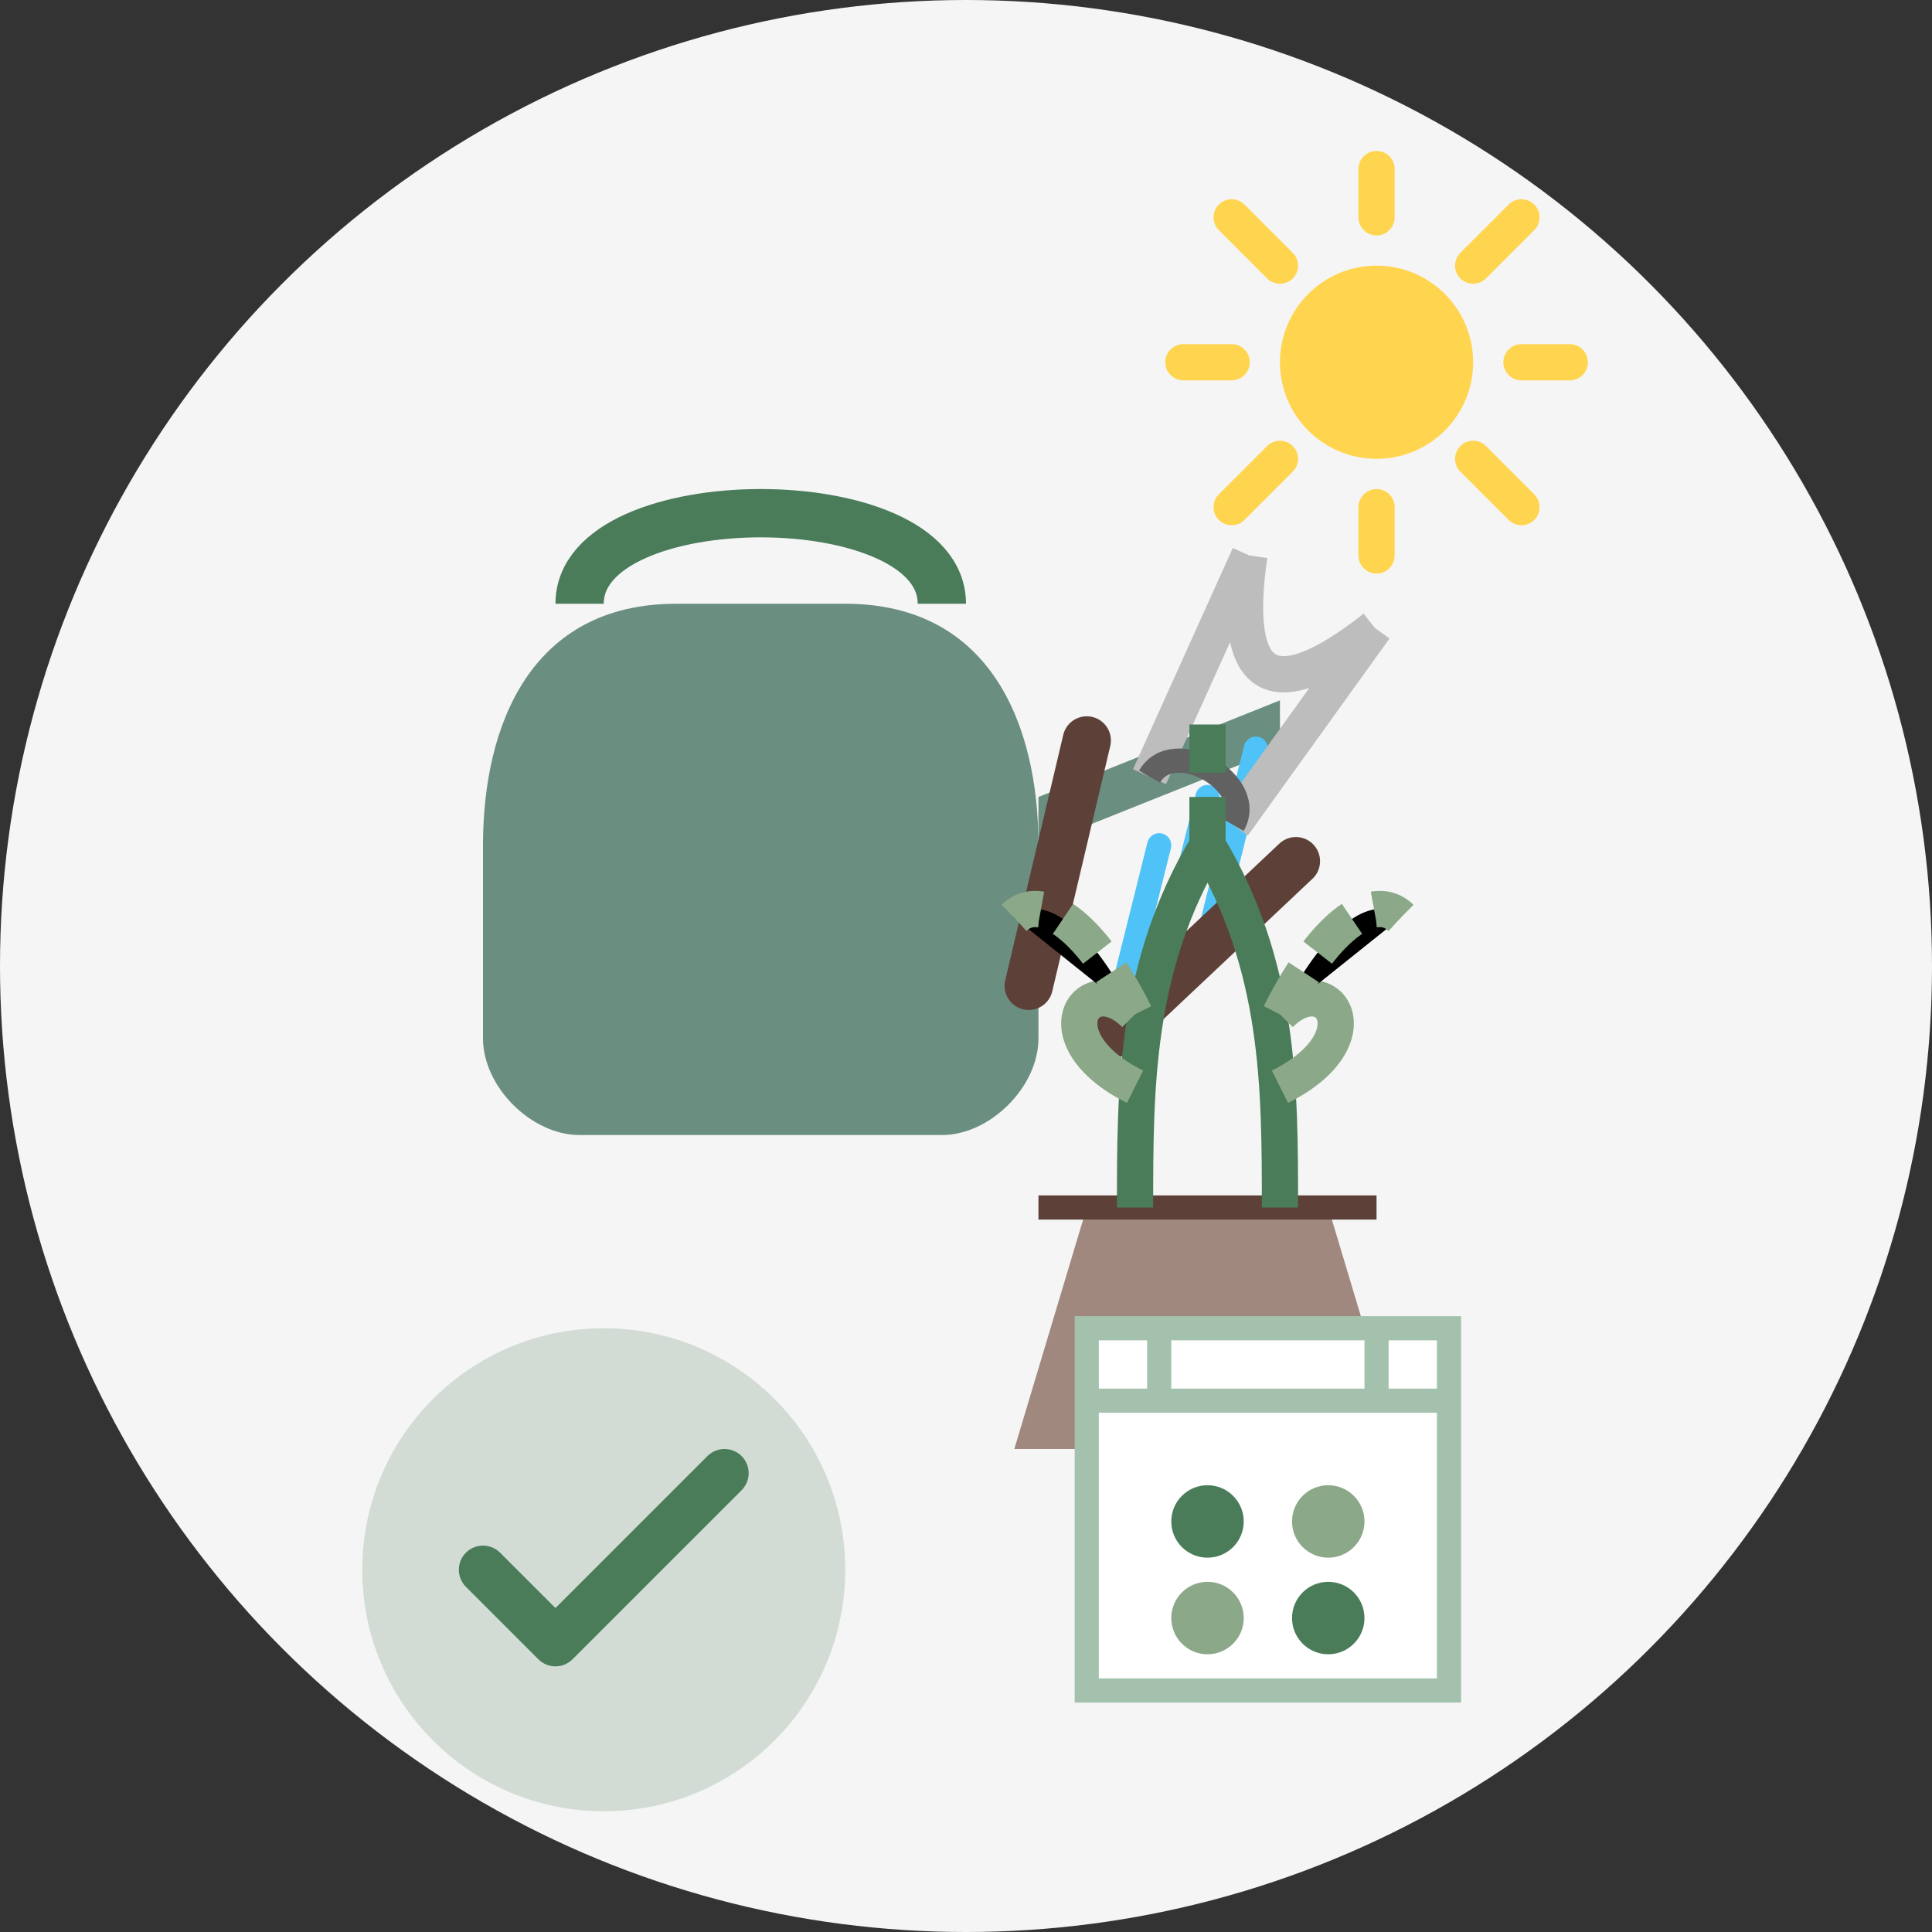 <svg width="80" height="80" viewBox="0 0 80 80" xmlns="http://www.w3.org/2000/svg">
  <rect x="0" y="0" width="80" height="80" fill="#333333" stroke="none"/>
  <!-- Background circle -->
  <circle cx="40" cy="40" r="40" fill="#F5F5F5"/>
  
  <!-- Garden Maintenance Elements -->
  <g transform="translate(15, 10)">
    <!-- Watering Can -->
    <g transform="translate(5, 15)">
      <!-- Can body -->
      <path d="M0,10 C0,5 2,0 8,0 L15,0 C21,0 23,5 23,10 L23,18 C23,20 21,22 19,22 L4,22 C2,22 0,20 0,18 Z" fill="#6A8E7F"/>
      <!-- Spout -->
      <path d="M23,8 L33,4 L33,6 L23,10 Z" fill="#6A8E7F"/>
      <!-- Handle -->
      <path d="M4,0 C4,-5 19,-5 19,0" stroke="#4A7C59" stroke-width="2" fill="none"/>
      <!-- Water drops -->
      <path d="M28,10 L26,18 M30,8 L28,16 M32,6 L30,14" stroke="#4FC3F7" stroke-width="1" stroke-linecap="round"/>
    </g>
    
    <!-- Pruning Shears -->
    <g transform="translate(35, 12) rotate(30)">
      <!-- Handles -->
      <path d="M0,10 L3,20 M10,10 L7,20" stroke="#5D4037" stroke-width="2" stroke-linecap="round"/>
      <!-- Blades -->
      <path d="M2,0 C4,5 6,5 8,0 M3,10 L2,0 M7,10 L8,0" stroke="#BDBDBD" stroke-width="1.5" fill="none"/>
      <!-- Spring -->
      <path d="M3,10 C3,8 7,8 7,10" stroke="#616161" stroke-width="1" fill="none"/>
    </g>
    
    <!-- Plant with Growth Indication -->
    <g transform="translate(25, 35)">
      <!-- Pot -->
      <path d="M5,5 L2,15 L18,15 L15,5 Z" fill="#A1887F"/>
      <!-- Soil -->
      <path d="M3,5 L17,5" stroke="#5D4037" stroke-width="1"/>
      <!-- Plant Stems -->
      <path d="M7,5 C7,0 7,-5 10,-10 M13,5 C13,0 13,-5 10,-10" stroke="#4A7C59" stroke-width="1.5" fill="none"/>
      <!-- Leaves -->
      <path d="M7,0 C3,-2 5,-5 7,-3 M13,0 C17,-2 15,-5 13,-3" stroke="#8BA888" stroke-width="1.5" fill="none"/>
      <!-- Growth Indicators -->
      <path d="M10,-10 L10,-15" stroke="#4A7C59" stroke-width="1.5" stroke-dasharray="2,1"/>
      <path d="M7,-3 C5,-7 3,-8 2,-7" stroke="#8BA888" stroke-width="1.5" stroke-dasharray="2,1"/>
      <path d="M13,-3 C15,-7 17,-8 18,-7" stroke="#8BA888" stroke-width="1.5" stroke-dasharray="2,1"/>
    </g>
    
    <!-- Sun -->
    <g transform="translate(42, 5)">
      <circle cx="0" cy="0" r="4" fill="#FFD54F"/>
      <path d="M0,-6 L0,-8 M4,-4 L6,-6 M6,0 L8,0 M4,4 L6,6 M0,6 L0,8 M-4,4 L-6,6 M-6,0 L-8,0 M-4,-4 L-6,-6" 
            stroke="#FFD54F" stroke-width="1.5" stroke-linecap="round"/>
    </g>
    
    <!-- Maintenance Checkmark -->
    <g transform="translate(0, 45)">
      <circle cx="10" cy="10" r="10" fill="#4A7C59" opacity="0.2"/>
      <path d="M5,10 L8,13 L15,6" stroke="#4A7C59" stroke-width="2" stroke-linecap="round" stroke-linejoin="round" fill="none"/>
    </g>
    
    <!-- Calendar -->
    <g transform="translate(30, 45)">
      <rect x="0" y="0" width="15" height="15" fill="#FFFFFF" stroke="#A3C1AD" stroke-width="1"/>
      <path d="M0,3 L15,3" stroke="#A3C1AD" stroke-width="1"/>
      <path d="M3,0 L3,3 M12,0 L12,3" stroke="#A3C1AD" stroke-width="1"/>
      <circle cx="5" cy="8" r="1.5" fill="#4A7C59"/>
      <circle cx="10" cy="8" r="1.5" fill="#8BA888"/>
      <circle cx="5" cy="12" r="1.5" fill="#8BA888"/>
      <circle cx="10" cy="12" r="1.5" fill="#4A7C59"/>
    </g>
  </g>
</svg>
